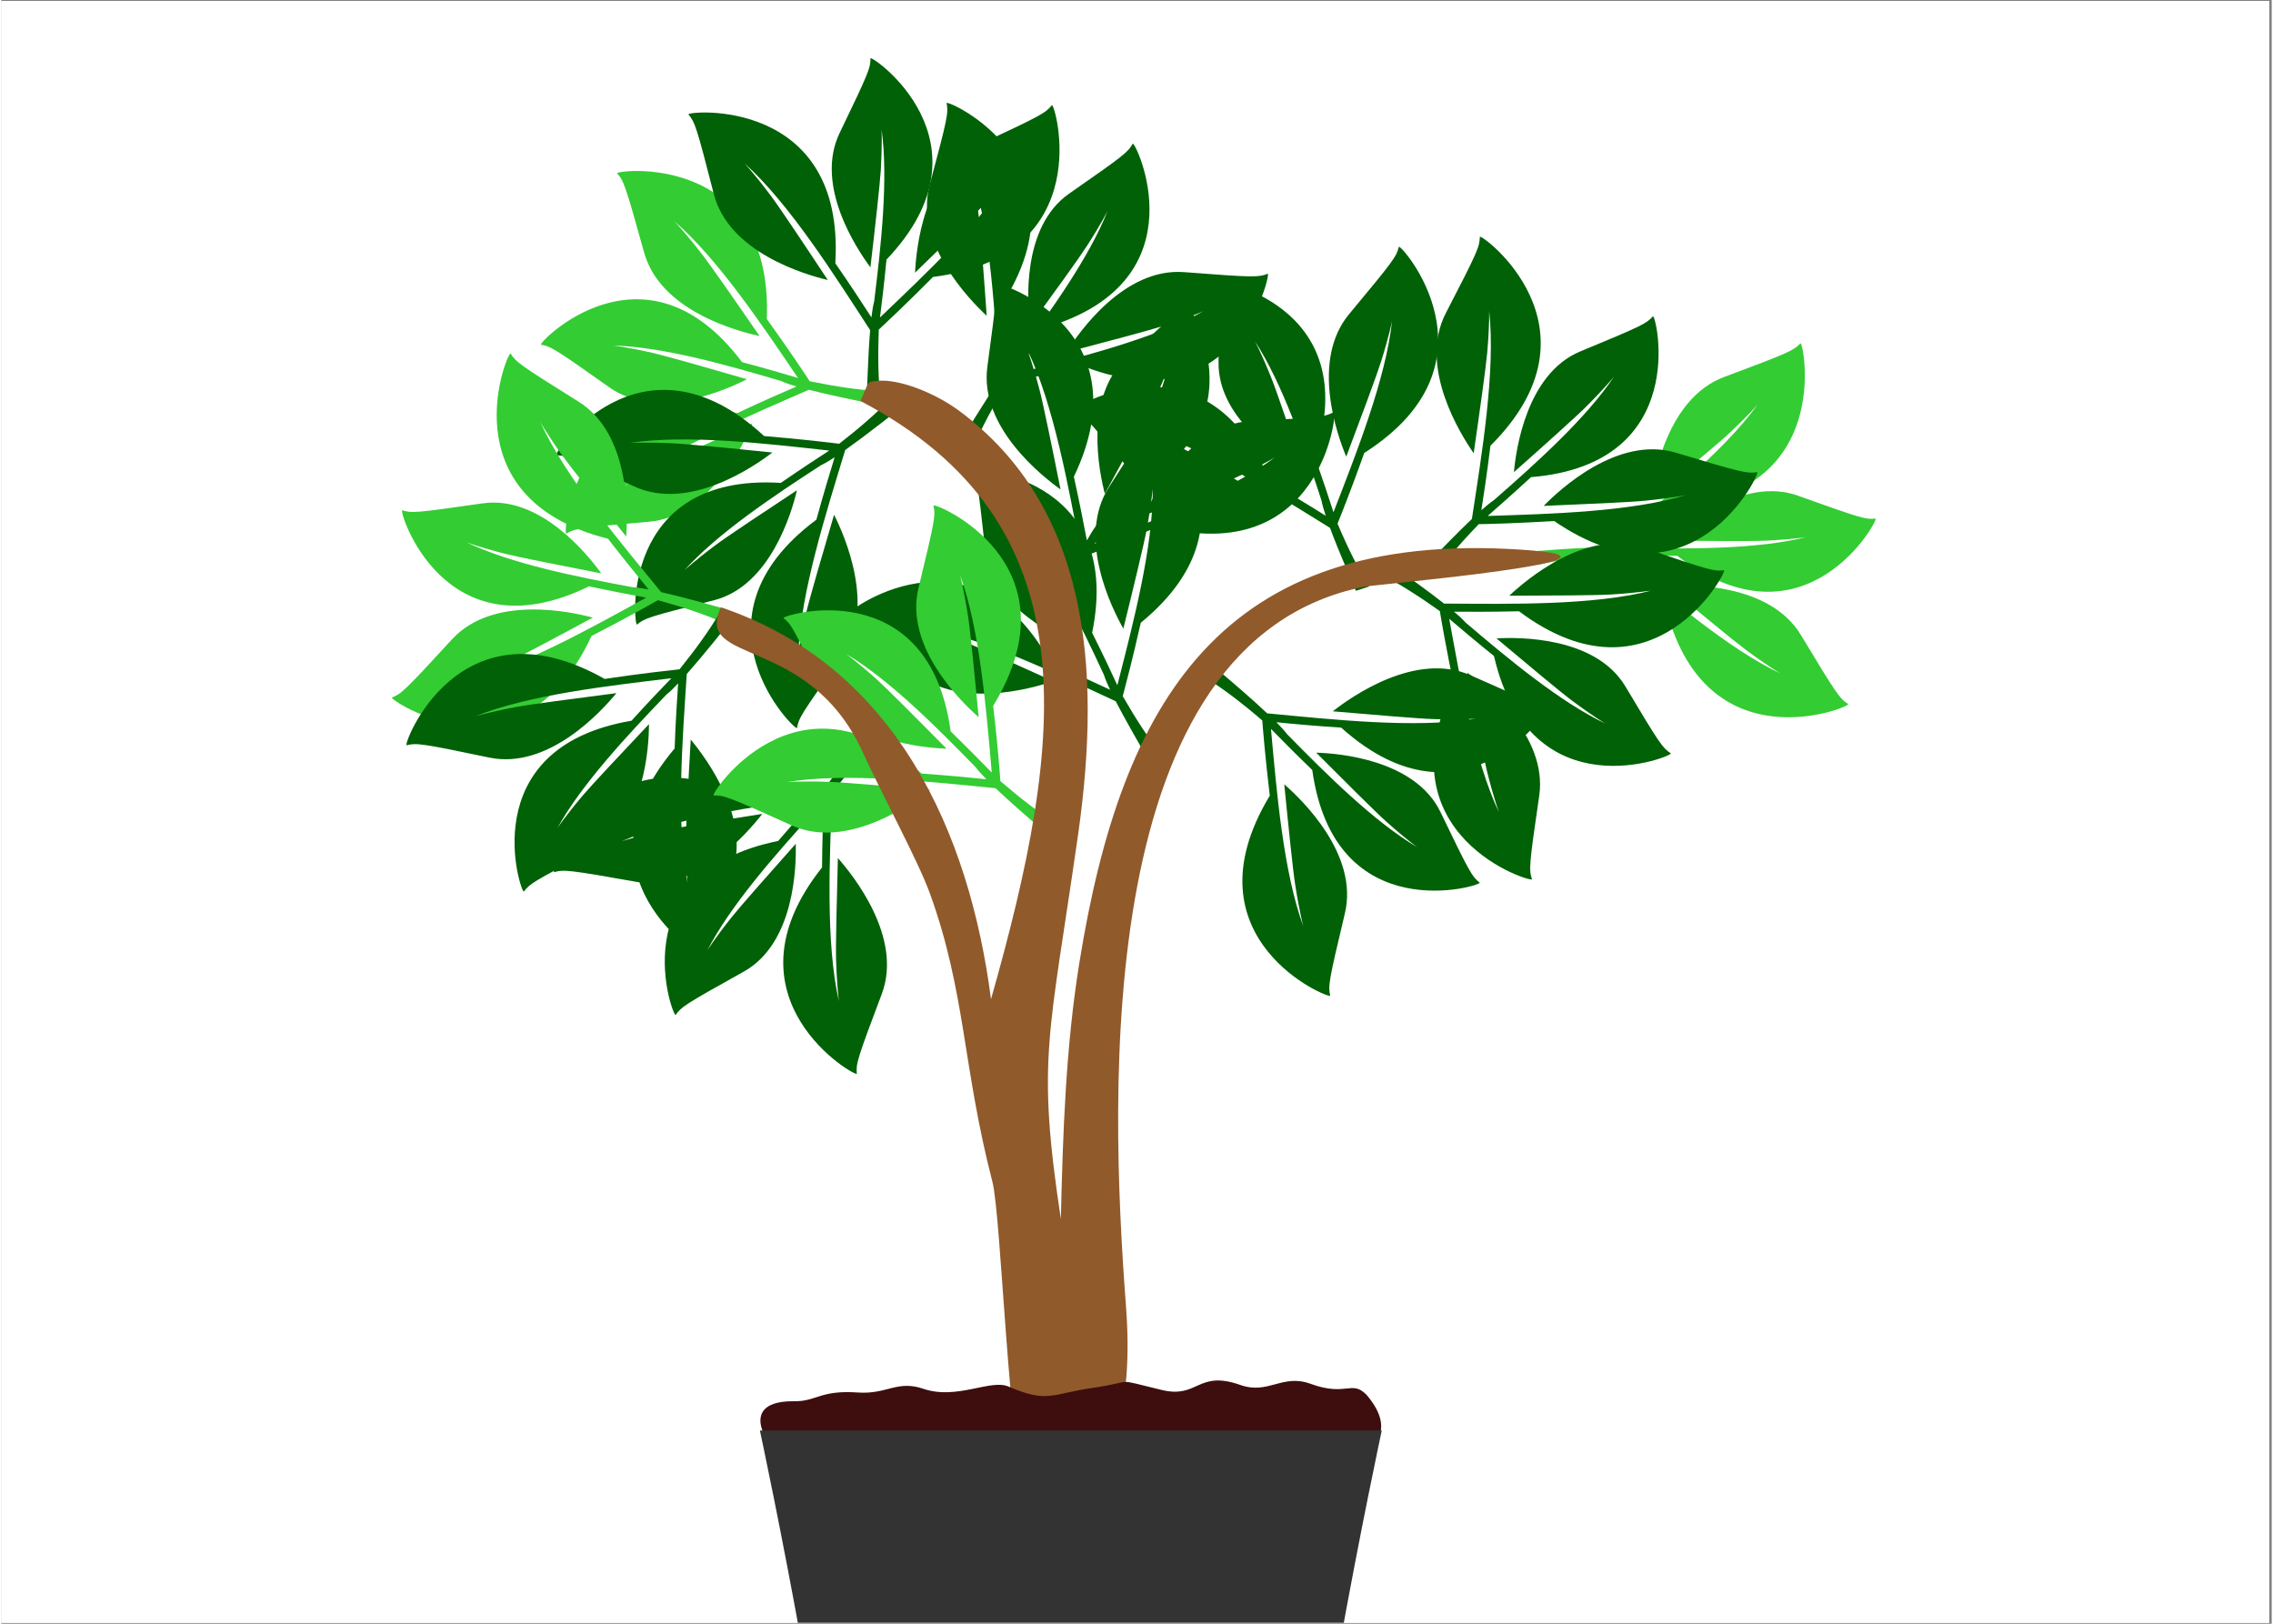 <svg xmlns="http://www.w3.org/2000/svg" xmlns:xlink="http://www.w3.org/1999/xlink" width="140" zoomAndPan="magnify" viewBox="0 0 104.88 75" height="100" preserveAspectRatio="xMidYMid meet" version="1.0"><rect x="0" y="0" width="104.88" height="75" fill="#808080" stroke="none"/><defs><clipPath id="a7d39ea713"><path d="M 0 0.043 L 104.762 0.043 L 104.762 74.957 L 0 74.957 Z M 0 0.043 " clip-rule="nonzero"/></clipPath><clipPath id="953b2fcbbd"><path d="M 70 15 L 86.777 15 L 86.777 34 L 70 34 Z M 70 15 " clip-rule="nonzero"/></clipPath><clipPath id="6902feda8e"><path d="M 31 2.496 L 49 2.496 L 49 19 L 31 19 Z M 31 2.496 " clip-rule="nonzero"/></clipPath><clipPath id="42481294aa"><path d="M 35 66 L 64 66 L 64 74.957 L 35 74.957 Z M 35 66 " clip-rule="nonzero"/></clipPath></defs><g clip-path="url(#a7d39ea713)"><path fill="#ffffff" d="M 0 0.043 L 104.879 0.043 L 104.879 74.957 L 0 74.957 Z M 0 0.043 " fill-opacity="1" fill-rule="nonzero"/><path fill="#ffffff" d="M 0 0.043 L 104.879 0.043 L 104.879 74.957 L 0 74.957 Z M 0 0.043 " fill-opacity="1" fill-rule="nonzero"/></g><g clip-path="url(#953b2fcbbd)"><path fill="#33cc33" d="M 76.988 24.973 C 77.73 24.281 80.461 21.988 83.004 22.898 C 85.98 23.969 86.129 23.996 86.578 23.953 C 86.773 23.934 83.371 30.242 77.418 25.672 C 76.328 25.684 75.359 25.672 74.73 25.66 C 76.949 27.543 79.766 29.965 82.191 31.109 C 82.191 31.109 81.621 30.781 80.582 30.012 C 80.051 29.617 78.422 28.273 76.961 27.055 C 78.004 26.988 81.691 26.938 83.133 29.332 C 84.824 32.141 84.926 32.262 85.316 32.52 C 85.484 32.633 78.652 35.465 76.852 27.895 C 75.508 26.824 74.434 25.895 74.168 25.664 C 72.926 25.75 71.871 25.883 70.953 26.09 L 70.961 25.449 C 72.012 25.367 73.184 25.289 74.098 25.27 C 76.395 23.395 79.496 20.957 81.141 18.676 C 81.141 18.676 80.719 19.176 79.77 20.059 C 79.285 20.508 77.66 21.863 76.195 23.074 C 76.324 22.031 76.965 18.391 79.582 17.414 C 82.645 16.273 82.781 16.191 83.109 15.859 C 83.25 15.715 84.742 22.98 77 23.344 C 76.039 24.168 75.184 24.867 74.691 25.266 C 75 25.27 75.25 25.285 75.426 25.312 C 78.059 25.359 81.141 25.367 83.375 24.809 C 83.375 24.809 82.75 24.914 81.504 24.973 C 80.863 25.004 78.824 24.992 76.984 24.973 Z M 76.988 24.973 " fill-opacity="1" fill-rule="evenodd"/></g><path fill="#006106" d="M 69.875 21.809 C 69.965 20.797 70.449 17.262 72.945 16.23 C 75.867 15.023 75.996 14.941 76.297 14.609 C 76.43 14.465 78.141 21.426 70.664 22.039 C 69.863 22.777 69.137 23.418 68.664 23.832 C 71.57 23.738 75.285 23.641 77.848 22.859 C 77.848 22.859 77.207 23 75.922 23.129 C 75.262 23.195 73.152 23.289 71.25 23.367 C 71.98 22.617 74.68 20.105 77.355 20.91 C 80.492 21.855 80.648 21.875 81.109 21.809 C 81.312 21.777 78.145 28.465 71.734 24.066 C 70.02 24.172 68.602 24.207 68.25 24.211 C 67.383 25.113 66.691 25.918 66.152 26.691 L 65.727 26.207 C 66.453 25.441 67.27 24.598 67.934 23.969 C 68.379 21.035 69.039 17.145 68.73 14.348 C 68.73 14.348 68.754 15.004 68.641 16.293 C 68.582 16.957 68.289 19.051 68.016 20.934 C 67.414 20.074 65.445 16.941 66.73 14.461 C 68.234 11.559 68.281 11.406 68.301 10.941 C 68.309 10.738 74.285 15.121 68.789 20.59 C 68.637 21.848 68.469 22.941 68.371 23.566 C 68.602 23.363 68.797 23.203 68.945 23.105 C 70.926 21.375 73.219 19.309 74.5 17.395 C 74.5 17.395 74.105 17.891 73.223 18.773 C 72.77 19.227 71.25 20.59 69.875 21.809 Z M 69.875 21.809 " fill-opacity="1" fill-rule="evenodd"/><path fill="#006106" d="M 69.066 29.488 C 70.078 29.426 73.645 29.391 75.027 31.711 C 76.648 34.43 76.746 34.543 77.121 34.797 C 77.281 34.906 70.648 37.613 68.953 30.301 C 68.105 29.617 67.367 28.992 66.887 28.582 C 67.406 31.445 68.043 35.109 69.188 37.531 C 69.188 37.531 68.957 36.922 68.641 35.664 C 68.48 35.023 68.078 32.945 67.723 31.074 C 68.574 31.691 71.449 33.992 71.043 36.762 C 70.566 40.004 70.57 40.164 70.707 40.609 C 70.766 40.805 63.691 38.648 67.102 31.656 C 66.75 29.977 66.508 28.574 66.453 28.227 C 65.438 27.504 64.535 26.934 63.695 26.512 L 64.109 26.023 C 64.973 26.629 65.93 27.312 66.648 27.879 C 69.609 27.895 73.555 27.98 76.273 27.266 C 76.273 27.266 75.625 27.383 74.336 27.461 C 73.676 27.5 71.562 27.512 69.66 27.516 C 70.422 26.797 73.23 24.391 75.867 25.301 C 78.961 26.363 79.113 26.391 79.578 26.34 C 79.781 26.316 76.32 32.879 70.109 28.234 C 68.848 28.266 67.742 28.258 67.105 28.254 C 67.344 28.449 67.527 28.625 67.645 28.758 C 69.648 30.465 72.023 32.434 74.102 33.422 C 74.102 33.422 73.555 33.105 72.555 32.359 C 72.039 31.977 70.473 30.668 69.066 29.484 Z M 69.066 29.488 " fill-opacity="1" fill-rule="evenodd"/><path fill="#33cc33" d="M 34.445 17.516 C 33.543 17.98 30.297 19.457 28.094 17.895 C 25.512 16.066 25.375 16 24.934 15.922 C 24.738 15.887 29.711 10.723 34.219 16.727 C 35.27 17.008 36.199 17.277 36.805 17.461 C 35.172 15.051 33.109 11.961 31.078 10.207 C 31.078 10.207 31.539 10.672 32.332 11.695 C 32.742 12.215 33.949 13.953 35.027 15.52 C 34.004 15.301 30.441 14.359 29.695 11.664 C 28.816 8.504 28.754 8.359 28.449 8.008 C 28.316 7.852 35.656 6.961 35.363 14.734 C 36.367 16.129 37.152 17.312 37.344 17.609 C 38.566 17.859 39.617 18.016 40.559 18.059 L 40.375 18.676 C 39.344 18.473 38.191 18.23 37.305 18.004 C 34.59 19.191 30.949 20.711 28.754 22.465 C 28.754 22.465 29.297 22.098 30.445 21.504 C 31.035 21.199 32.961 20.328 34.699 19.555 C 34.293 20.523 32.699 23.863 29.918 24.098 C 26.66 24.375 26.508 24.414 26.102 24.648 C 25.926 24.75 26.441 17.352 33.996 19.082 C 35.141 18.543 36.152 18.102 36.734 17.852 C 36.438 17.766 36.199 17.684 36.039 17.605 C 33.516 16.855 30.551 16.02 28.246 15.957 C 28.246 15.957 28.875 16.023 30.094 16.301 C 30.719 16.445 32.68 17.004 34.445 17.516 Z M 34.445 17.516 " fill-opacity="1" fill-rule="evenodd"/><g clip-path="url(#6902feda8e)"><path fill="#006106" d="M 40.148 12.348 C 39.539 11.531 37.551 8.57 38.727 6.141 C 40.102 3.293 40.145 3.145 40.152 2.695 C 40.152 2.5 46.062 6.555 40.891 11.992 C 40.785 13.078 40.672 14.039 40.59 14.664 C 42.695 12.656 45.402 10.109 46.797 7.82 C 46.797 7.82 46.414 8.352 45.539 9.305 C 45.09 9.789 43.578 11.27 42.211 12.594 C 42.258 11.547 42.598 7.875 45.133 6.691 C 48.102 5.309 48.23 5.219 48.531 4.859 C 48.66 4.703 50.75 11.801 43.039 12.793 C 41.832 14.012 40.793 14.984 40.535 15.223 C 40.488 16.469 40.508 17.535 40.617 18.469 L 39.98 18.391 C 39.992 18.012 40.004 17.617 40.023 17.227 C 40.051 16.527 40.086 15.836 40.137 15.25 C 38.52 12.766 36.422 9.422 34.332 7.543 C 34.332 7.543 34.785 8.02 35.559 9.055 C 35.957 9.586 37.129 11.344 38.18 12.934 C 37.156 12.691 33.605 11.668 32.914 8.961 C 32.102 5.793 32.039 5.648 31.742 5.285 C 31.613 5.129 38.992 4.418 38.527 12.16 C 39.25 13.203 39.852 14.129 40.195 14.66 C 40.23 14.355 40.273 14.105 40.32 13.934 C 40.645 11.32 40.98 8.254 40.664 5.973 C 40.664 5.973 40.699 6.605 40.629 7.852 C 40.59 8.492 40.363 10.52 40.148 12.348 Z M 40.148 12.348 " fill-opacity="1" fill-rule="evenodd"/></g><path fill="#006106" d="M 36.754 22.645 C 36.523 23.633 35.535 27.062 32.918 27.727 C 29.855 28.5 29.715 28.562 29.367 28.848 C 29.215 28.973 28.52 21.84 36.008 22.305 C 36.906 21.684 37.715 21.156 38.246 20.812 C 35.352 20.492 31.664 20.055 29.016 20.461 C 29.016 20.461 29.668 20.414 30.961 20.473 C 31.621 20.5 33.723 20.707 35.617 20.902 C 34.785 21.543 31.758 23.641 29.223 22.461 C 26.254 21.074 26.102 21.035 25.633 21.035 C 25.43 21.035 29.52 14.871 35.238 20.141 C 36.949 20.281 38.359 20.453 38.707 20.496 C 39.691 19.73 40.492 19.031 41.137 18.348 L 41.488 18.883 C 41.191 19.117 40.883 19.363 40.57 19.602 C 40.02 20.031 39.465 20.445 38.984 20.785 C 38.125 23.621 36.914 27.379 36.82 30.191 C 36.82 30.191 36.895 29.539 37.188 28.277 C 37.34 27.633 37.93 25.602 38.469 23.777 C 38.945 24.715 40.445 28.094 38.816 30.367 C 36.914 33.023 36.844 33.164 36.758 33.625 C 36.723 33.828 31.434 28.629 37.652 24.004 C 37.988 22.781 38.309 21.727 38.496 21.121 C 38.238 21.289 38.02 21.418 37.859 21.492 C 35.652 22.922 33.09 24.637 31.547 26.348 C 31.547 26.348 32.008 25.914 33.008 25.168 C 33.52 24.785 35.219 23.656 36.754 22.645 Z M 36.754 22.645 " fill-opacity="1" fill-rule="evenodd"/><path fill="#006106" d="M 47.523 15.043 C 47.395 14.035 47.117 10.477 49.336 8.938 C 51.934 7.133 52.039 7.027 52.266 6.637 C 52.363 6.469 55.52 12.906 48.344 15.098 C 47.719 15.992 47.148 16.773 46.773 17.277 C 49.594 16.566 53.199 15.68 55.539 14.371 C 55.539 14.371 54.941 14.645 53.715 15.043 C 53.082 15.246 51.043 15.789 49.199 16.273 C 49.754 15.383 51.855 12.352 54.645 12.57 C 57.91 12.824 58.066 12.809 58.5 12.645 C 58.691 12.57 57.023 19.781 49.824 16.852 C 48.172 17.32 46.789 17.656 46.449 17.738 C 45.797 18.801 45.293 19.738 44.93 20.605 L 44.41 20.227 C 44.605 19.902 44.812 19.566 45.016 19.23 C 45.387 18.637 45.758 18.051 46.09 17.566 C 45.898 14.609 45.715 10.664 44.82 8 C 44.82 8 44.977 8.637 45.145 9.918 C 45.227 10.578 45.387 12.688 45.52 14.586 C 44.75 13.871 42.16 11.234 42.887 8.535 C 43.734 5.379 43.75 5.223 43.668 4.762 C 43.633 4.559 50.41 7.57 46.207 14.086 C 46.32 15.344 46.395 16.449 46.43 17.082 C 46.609 16.832 46.77 16.637 46.895 16.508 C 48.461 14.395 50.258 11.891 51.102 9.746 C 51.102 9.746 50.824 10.312 50.148 11.363 C 49.801 11.902 48.605 13.559 47.523 15.043 Z M 47.523 15.043 " fill-opacity="1" fill-rule="evenodd"/><path fill="#006106" d="M 50.977 22.805 C 50.719 21.82 49.992 18.328 51.996 16.52 C 54.348 14.398 54.441 14.281 54.613 13.863 C 54.691 13.684 58.637 19.668 51.797 22.754 C 51.289 23.723 50.824 24.566 50.512 25.117 C 53.219 24.051 56.688 22.715 58.84 21.121 C 58.84 21.121 58.285 21.465 57.113 22.02 C 56.516 22.301 54.559 23.102 52.793 23.812 C 53.23 22.859 54.93 19.586 57.723 19.449 C 60.996 19.285 61.148 19.25 61.562 19.031 C 61.738 18.938 61 26.301 53.484 24.309 C 51.906 24.984 50.578 25.488 50.25 25.613 C 49.738 26.754 49.355 27.746 49.105 28.652 L 48.543 28.34 C 48.695 27.992 48.855 27.633 49.02 27.277 C 49.309 26.641 49.605 26.012 49.871 25.488 C 49.309 22.578 48.625 18.691 47.398 16.16 C 47.398 16.16 47.637 16.773 47.965 18.023 C 48.133 18.668 48.559 20.738 48.93 22.605 C 48.074 21.996 45.172 19.707 45.551 16.938 C 45.992 13.699 45.988 13.539 45.848 13.094 C 45.789 12.898 52.891 15.023 49.547 22.02 C 49.82 23.258 50.031 24.34 50.148 24.965 C 50.297 24.695 50.43 24.48 50.535 24.34 C 51.82 22.039 53.289 19.328 53.855 17.094 C 53.855 17.094 53.648 17.695 53.113 18.82 C 52.836 19.398 51.859 21.191 50.977 22.805 Z M 50.977 22.805 " fill-opacity="1" fill-rule="evenodd"/><path fill="#006106" d="M 60.156 21.75 C 59.258 21.27 56.199 19.438 56.23 16.738 C 56.266 13.574 56.242 13.422 56.055 13.012 C 55.973 12.836 63.043 13.988 60.676 21.113 C 61.043 22.141 61.348 23.059 61.539 23.66 C 62.594 20.945 63.961 17.488 64.246 14.82 C 64.246 14.82 64.125 15.465 63.738 16.699 C 63.539 17.332 62.801 19.312 62.129 21.094 C 61.723 20.125 60.473 16.66 62.262 14.508 C 64.359 11.992 64.441 11.855 64.559 11.402 C 64.609 11.207 69.52 16.742 62.961 20.922 C 62.387 22.539 61.859 23.863 61.727 24.188 C 62.215 25.336 62.688 26.289 63.184 27.09 L 62.574 27.289 C 62.422 26.945 62.266 26.582 62.117 26.219 C 61.844 25.574 61.582 24.934 61.379 24.383 C 58.859 22.824 55.539 20.688 52.852 19.879 C 52.852 19.879 53.461 20.117 54.602 20.723 C 55.188 21.035 56.996 22.129 58.621 23.117 C 57.594 23.336 53.945 23.922 52.168 21.766 C 50.086 19.242 49.969 19.137 49.547 18.938 C 49.363 18.852 55.738 15.066 58.609 22.27 C 59.703 22.906 60.645 23.484 61.18 23.824 C 61.086 23.531 61.016 23.289 60.984 23.113 C 60.168 20.609 59.168 17.691 57.91 15.762 C 57.91 15.762 58.215 16.316 58.676 17.477 C 58.914 18.07 59.57 20.004 60.156 21.75 Z M 60.156 21.75 " fill-opacity="1" fill-rule="evenodd"/><path fill="#33cc33" d="M 27.715 26.484 C 27.121 25.66 24.902 22.863 22.23 23.25 C 19.102 23.703 18.949 23.703 18.52 23.57 C 18.332 23.512 20.406 30.375 27.152 27.082 C 28.219 27.312 29.168 27.492 29.789 27.605 C 27.238 29.008 23.996 30.82 21.391 31.457 C 21.391 31.457 22.012 31.25 23.184 30.703 C 23.785 30.426 25.648 29.43 27.324 28.527 C 26.312 28.254 22.715 27.469 20.82 29.531 C 18.605 31.945 18.48 32.039 18.047 32.219 C 17.859 32.293 23.992 36.43 27.266 29.375 C 28.793 28.594 30.031 27.895 30.336 27.723 C 31.539 28.055 32.547 28.395 33.402 28.781 L 33.523 28.152 C 32.508 27.863 31.375 27.551 30.484 27.352 C 28.605 25.055 26.055 22.047 24.895 19.484 C 24.895 19.484 25.211 20.059 25.965 21.109 C 26.352 21.648 27.672 23.301 28.867 24.781 C 28.945 23.734 29.043 20.035 26.676 18.559 C 23.902 16.828 23.781 16.723 23.527 16.332 C 23.418 16.16 20.512 22.984 28.023 24.883 C 28.801 25.883 29.5 26.738 29.902 27.227 C 29.602 27.168 29.352 27.133 29.172 27.125 C 26.586 26.645 23.562 26.043 21.484 25.047 C 21.484 25.047 22.078 25.273 23.285 25.582 C 23.906 25.738 25.91 26.133 27.711 26.484 Z M 27.715 26.484 " fill-opacity="1" fill-rule="evenodd"/><path fill="#006106" d="M 29.918 33.449 C 29.918 34.465 29.738 38.031 27.344 39.273 C 24.535 40.73 24.414 40.82 24.141 41.18 C 24.023 41.336 21.715 34.547 29.113 33.289 C 29.844 32.48 30.512 31.781 30.953 31.328 C 28.062 31.676 24.371 32.09 21.883 33.09 C 21.883 33.09 22.508 32.895 23.781 32.656 C 24.43 32.535 26.527 32.258 28.414 32.016 C 27.75 32.828 25.281 35.562 22.543 34.992 C 19.336 34.32 19.18 34.316 18.723 34.422 C 18.527 34.469 21.102 27.535 27.871 31.359 C 29.566 31.105 30.98 30.953 31.332 30.914 C 32.113 29.945 32.734 29.078 33.207 28.266 L 33.668 28.707 C 33.434 29.004 33.188 29.312 32.941 29.617 C 32.5 30.16 32.055 30.691 31.664 31.133 C 31.477 34.09 31.152 38.023 31.699 40.781 C 31.699 40.781 31.625 40.129 31.625 38.836 C 31.625 38.172 31.738 36.062 31.848 34.16 C 32.52 34.969 34.754 37.914 33.688 40.496 C 32.438 43.523 32.406 43.676 32.426 44.141 C 32.438 44.344 26.102 40.492 31.105 34.57 C 31.148 33.305 31.223 32.203 31.266 31.566 C 31.055 31.793 30.871 31.969 30.73 32.078 C 28.906 33.977 26.805 36.227 25.691 38.246 C 25.691 38.246 26.039 37.719 26.844 36.762 C 27.258 36.273 28.656 34.785 29.918 33.449 Z M 29.918 33.449 " fill-opacity="1" fill-rule="evenodd"/><path fill="#006106" d="M 36.699 38.98 C 36.727 39.996 36.656 43.566 34.297 44.879 C 31.531 46.418 31.414 46.512 31.152 46.879 C 31.035 47.039 28.531 40.32 35.887 38.844 C 36.598 38.016 37.242 37.297 37.668 36.832 C 34.789 37.262 31.113 37.789 28.656 38.859 C 28.656 38.859 29.277 38.648 30.539 38.371 C 31.188 38.23 33.273 37.891 35.152 37.594 C 34.512 38.422 32.125 41.23 29.371 40.738 C 26.145 40.164 25.988 40.164 25.539 40.285 C 25.34 40.34 27.711 33.328 34.59 36.953 C 36.277 36.648 37.688 36.453 38.035 36.406 C 38.789 35.41 39.383 34.527 39.828 33.699 L 40.309 34.133 C 40.082 34.434 39.844 34.75 39.605 35.059 C 39.18 35.617 38.75 36.16 38.375 36.613 C 38.273 39.574 38.066 43.516 38.695 46.258 C 38.695 46.258 38.602 45.609 38.562 44.316 C 38.543 43.652 38.594 41.539 38.645 39.633 C 39.344 40.422 41.66 43.301 40.672 45.914 C 39.516 48.973 39.484 49.129 39.52 49.594 C 39.535 49.797 33.09 46.133 37.914 40.066 C 37.926 38.801 37.961 37.695 37.988 37.059 C 37.785 37.289 37.605 37.473 37.469 37.586 C 35.703 39.535 33.664 41.852 32.613 43.902 C 32.613 43.902 32.945 43.363 33.723 42.383 C 34.121 41.883 35.473 40.352 36.695 38.98 Z M 36.699 38.98 " fill-opacity="1" fill-rule="evenodd"/><path fill="#006106" d="M 60.742 34.766 C 61.758 34.793 65.312 35.078 66.484 37.512 C 67.855 40.359 67.941 40.484 68.293 40.77 C 68.445 40.895 61.598 43 60.559 35.566 C 59.773 34.809 59.094 34.121 58.652 33.668 C 58.914 36.566 59.223 40.273 60.148 42.789 C 60.148 42.789 59.973 42.16 59.773 40.879 C 59.668 40.227 59.453 38.121 59.266 36.227 C 60.059 36.914 62.719 39.465 62.066 42.188 C 61.305 45.375 61.293 45.531 61.387 45.988 C 61.43 46.188 54.574 43.41 58.598 36.75 C 58.391 35.047 58.277 33.629 58.25 33.277 C 57.305 32.465 56.457 31.82 55.66 31.324 L 56.117 30.875 C 56.922 31.555 57.812 32.32 58.477 32.949 C 61.426 33.227 65.348 33.664 68.117 33.195 C 68.117 33.195 67.465 33.254 66.172 33.215 C 65.508 33.195 63.402 33.02 61.508 32.855 C 62.332 32.203 65.344 30.059 67.891 31.199 C 70.875 32.535 71.027 32.578 71.496 32.566 C 71.699 32.562 67.664 38.789 61.895 33.609 C 60.633 33.527 59.531 33.426 58.902 33.359 C 59.117 33.578 59.289 33.77 59.395 33.91 C 61.238 35.789 63.426 37.961 65.41 39.133 C 65.41 39.133 64.895 38.77 63.961 37.934 C 63.484 37.508 62.039 36.066 60.742 34.766 Z M 60.742 34.766 " fill-opacity="1" fill-rule="evenodd"/><path fill="#006106" d="M 49.953 29.922 C 49.004 29.555 45.746 28.102 45.453 25.418 C 45.113 22.273 45.07 22.125 44.836 21.742 C 44.73 21.574 51.891 21.871 50.391 29.23 C 50.879 30.203 51.293 31.078 51.555 31.652 C 52.277 28.832 53.219 25.238 53.188 22.555 C 53.188 22.555 53.141 23.211 52.906 24.48 C 52.785 25.133 52.289 27.188 51.832 29.035 C 51.316 28.125 49.656 24.832 51.176 22.484 C 52.961 19.734 53.023 19.59 53.086 19.125 C 53.113 18.922 58.648 23.832 52.637 28.766 C 52.262 30.441 51.895 31.816 51.805 32.156 C 52.426 33.238 53.008 34.129 53.598 34.863 L 53.016 35.137 C 52.484 34.227 51.902 33.207 51.48 32.391 C 48.793 31.145 45.242 29.426 42.477 28.941 C 42.477 28.941 43.109 29.105 44.316 29.57 C 44.934 29.812 46.863 30.68 48.594 31.465 C 47.598 31.805 44.047 32.824 42.023 30.898 C 39.656 28.641 39.527 28.555 39.082 28.406 C 38.891 28.34 44.766 23.816 48.48 30.625 C 49.645 31.125 50.645 31.59 51.219 31.859 C 51.086 31.582 50.988 31.348 50.938 31.176 C 49.828 28.789 48.488 26.012 47.008 24.246 C 47.008 24.246 47.375 24.762 47.973 25.859 C 48.281 26.422 49.164 28.262 49.953 29.922 Z M 49.953 29.922 " fill-opacity="1" fill-rule="evenodd"/><path fill="#33cc33" d="M 43.668 34.582 C 42.652 34.547 39.098 34.254 37.934 31.816 C 36.574 28.961 36.488 28.836 36.137 28.551 C 35.984 28.426 42.84 26.344 43.855 33.781 C 44.637 34.543 45.312 35.23 45.754 35.684 C 45.5 32.785 45.207 29.078 44.289 26.559 C 44.289 26.559 44.461 27.191 44.66 28.469 C 44.762 29.125 44.969 31.227 45.148 33.125 C 44.359 32.434 41.707 29.875 42.371 27.152 C 43.145 23.969 43.156 23.812 43.062 23.355 C 43.02 23.156 49.863 25.957 45.82 32.602 C 46.02 34.309 46.129 35.727 46.152 36.078 C 47.098 36.895 47.941 37.543 48.738 38.039 L 48.281 38.488 C 47.477 37.809 46.59 37.035 45.926 36.406 C 42.977 36.117 39.059 35.668 36.285 36.125 C 36.285 36.125 36.941 36.07 38.23 36.113 C 38.895 36.133 41 36.316 42.895 36.488 C 42.066 37.137 39.051 39.273 36.504 38.121 C 33.527 36.773 33.375 36.734 32.906 36.742 C 32.703 36.746 36.758 30.531 42.512 35.73 C 43.773 35.82 44.871 35.926 45.504 35.992 C 45.285 35.773 45.117 35.582 45.012 35.441 C 43.176 33.555 40.996 31.375 39.016 30.199 C 39.016 30.199 39.531 30.562 40.461 31.398 C 40.934 31.828 42.375 33.273 43.668 34.582 Z M 43.668 34.582 " fill-opacity="1" fill-rule="evenodd"/><path fill="#905a2b" d="M 51.953 60.312 C 51.199 50.383 50.43 29.594 62.973 27.098 C 63.453 27.004 76.828 25.82 70.184 25.387 C 56.336 24.477 51.746 32.434 49.805 44.441 C 49.168 48.375 49.039 52.363 48.945 56.305 C 47.824 48.875 48.391 47.992 49.738 38.578 C 50.867 30.691 50.148 23.363 44.25 18.977 C 43.098 18.121 41.414 17.484 40.465 17.594 C 39.965 17.652 40.129 17.543 39.688 18.52 C 50.41 24.148 49.152 34.078 45.719 46.152 C 44.73 38.527 41.359 30.785 33.242 28.051 C 31.965 30.746 37.293 29.27 39.785 34.727 C 40.68 36.695 42.332 39.719 42.891 41.254 C 44.551 45.824 44.402 49.254 45.785 54.59 C 46.191 56.164 46.547 67.23 47.328 68.633 C 47.504 69.418 52.703 70.164 51.953 60.312 Z M 51.953 60.312 " fill-opacity="1" fill-rule="evenodd"/><path fill="#3e0d0d" d="M 62 67.531 C 59.023 68.492 47.719 68.312 44.449 68.379 C 41.965 68.43 39.84 68.207 37.602 68.078 C 36.004 67.988 33.359 64.684 36.613 64.723 C 37.68 64.738 37.805 64.195 39.582 64.32 C 40.922 64.41 41.379 63.734 42.594 64.148 C 44.141 64.676 45.695 63.688 46.523 64.043 C 48.359 64.836 48.523 64.371 50.426 64.105 C 52.496 63.809 51.262 63.641 53.609 64.203 C 55.309 64.613 55.25 63.266 57.242 63.973 C 58.535 64.426 59.176 63.445 60.469 63.914 C 62.148 64.527 62.363 63.727 63.055 64.414 C 64.402 65.977 63.621 67.008 62 67.531 Z M 62 67.531 " fill-opacity="1" fill-rule="evenodd"/><g clip-path="url(#42481294aa)"><path fill="#333333" d="M 35.043 66.074 C 35.043 66.074 39 84.449 39.293 93.527 C 39.43 97.773 39.566 100.105 39.676 101.387 L 59.137 101.387 C 59.246 100.105 59.383 97.773 59.52 93.527 C 59.812 84.449 63.77 66.074 63.77 66.074 Z M 35.043 66.074 " fill-opacity="1" fill-rule="evenodd"/></g></svg>